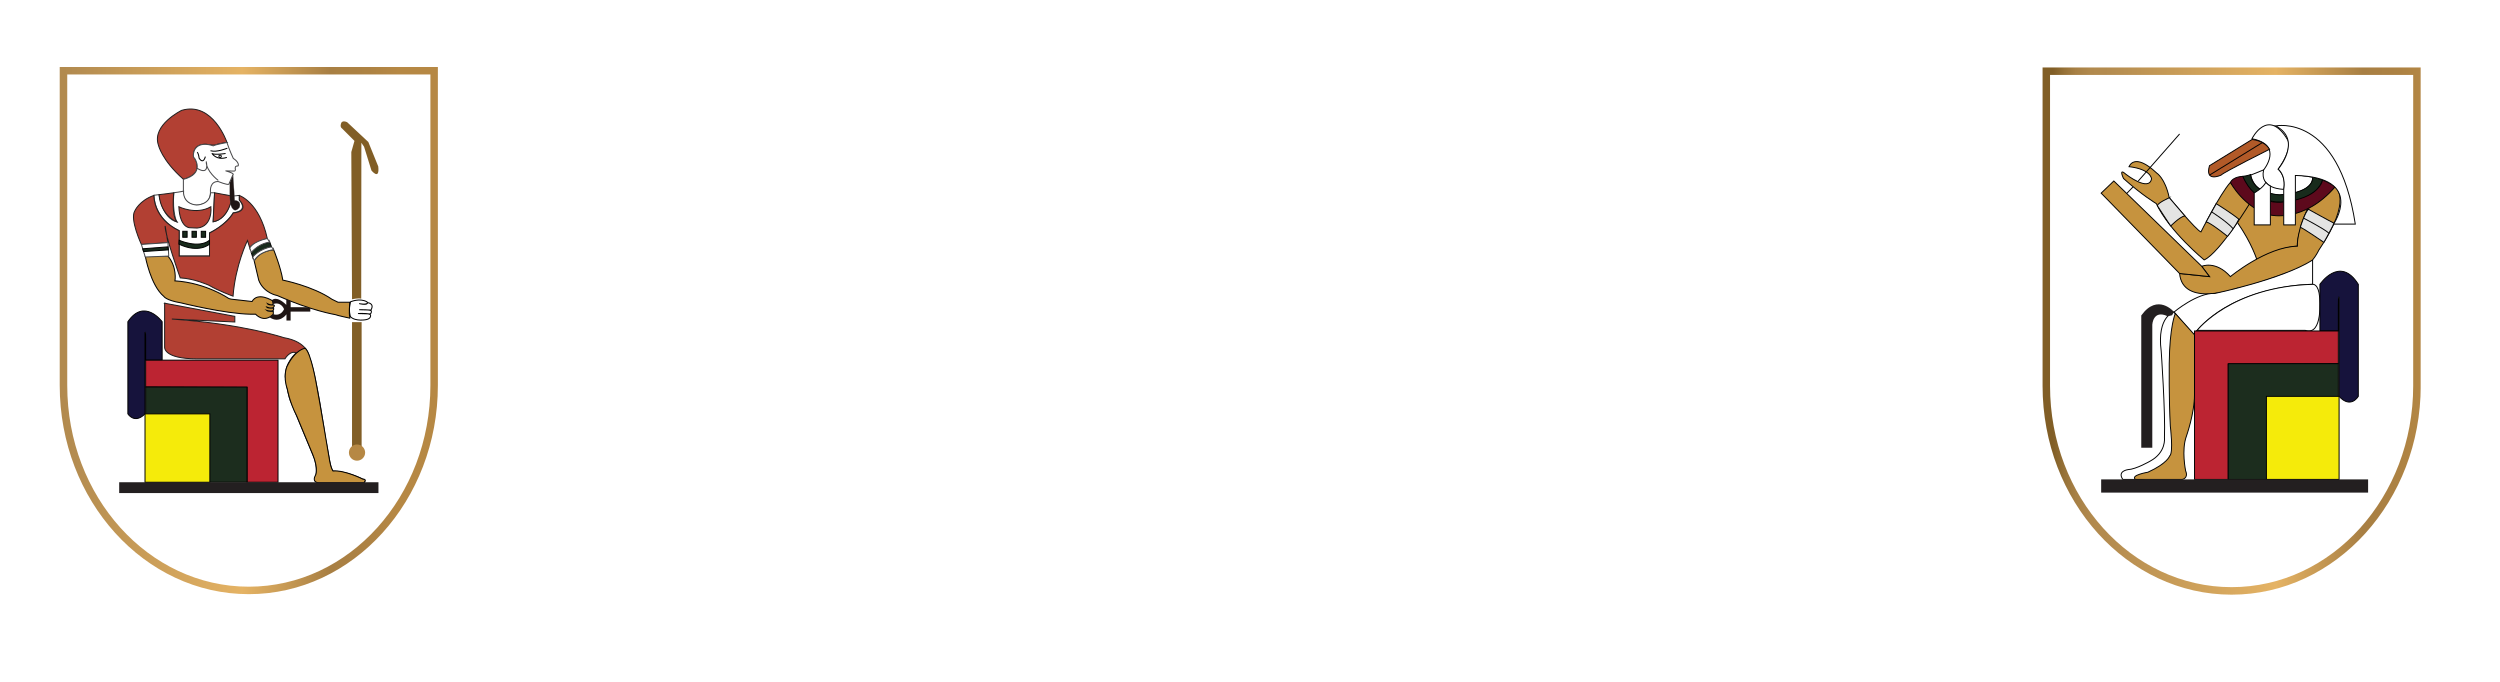 <svg xmlns="http://www.w3.org/2000/svg" xmlns:xlink="http://www.w3.org/1999/xlink" id="Layer_1" data-name="Layer 1" viewBox="0 0 491.87 134.17"><defs><style>      .cls-1 {        fill: #c6933e;      }      .cls-1, .cls-2, .cls-3, .cls-4, .cls-5, .cls-6, .cls-7, .cls-8, .cls-9, .cls-10, .cls-11, .cls-12, .cls-13, .cls-14, .cls-15, .cls-16, .cls-17, .cls-18, .cls-19, .cls-20 {        stroke-width: 0px;      }      .cls-21 {        clip-path: url(#clippath-11);      }      .cls-2 {        fill: #16133c;      }      .cls-3 {        fill: url(#linear-gradient);      }      .cls-4 {        fill: #1c2d1e;      }      .cls-5 {        fill: #b25a28;      }      .cls-22 {        clip-path: url(#clippath-2);      }      .cls-23 {        isolation: isolate;      }      .cls-24 {        clip-path: url(#clippath-6);      }      .cls-6 {        fill: url(#linear-gradient-5);      }      .cls-7, .cls-25, .cls-26, .cls-27, .cls-28, .cls-29, .cls-30, .cls-31, .cls-32 {        fill: none;      }      .cls-33 {        clip-path: url(#clippath-7);      }      .cls-34 {        clip-path: url(#clippath-1);      }      .cls-35 {        clip-path: url(#clippath-4);      }      .cls-8 {        fill: #182b1c;      }      .cls-25 {        stroke: #211e1e;      }      .cls-25, .cls-26, .cls-27, .cls-28, .cls-30 {        stroke-miterlimit: 10;      }      .cls-25, .cls-26, .cls-28, .cls-29, .cls-31, .cls-32 {        stroke-width: .2px;      }      .cls-26, .cls-30, .cls-31, .cls-32 {        stroke: #48484a;      }      .cls-9 {        fill: #fff;      }      .cls-36 {        opacity: .75;      }      .cls-10 {        fill: url(#linear-gradient-2);      }      .cls-11 {        fill: #e4e4e3;      }      .cls-27 {        stroke-width: .19px;      }      .cls-27, .cls-28, .cls-29 {        stroke: #000;      }      .cls-12 {        fill: #b24033;      }      .cls-13 {        fill: url(#radial-gradient-2);      }      .cls-29, .cls-31 {        stroke-linecap: round;      }      .cls-29, .cls-31, .cls-32 {        stroke-linejoin: round;      }      .cls-14 {        fill: #5d091c;      }      .cls-15 {        fill: url(#linear-gradient-3);      }      .cls-16 {        fill: #231f20;      }      .cls-37 {        clip-path: url(#clippath-9);      }      .cls-38 {        clip-path: url(#clippath);      }      .cls-17 {        fill: url(#radial-gradient);      }      .cls-30 {        stroke-width: .05px;      }      .cls-39 {        clip-path: url(#clippath-3);      }      .cls-40 {        clip-path: url(#clippath-8);      }      .cls-18 {        fill: #bc2432;      }      .cls-41 {        clip-path: url(#clippath-5);      }      .cls-19 {        fill: #f5eb0a;      }      .cls-42 {        clip-path: url(#clippath-10);      }      .cls-20 {        fill: url(#linear-gradient-4);      }    </style><clipPath id="clippath"><rect class="cls-7" x="9.78" y="11.15" width="82.4" height="111.86"></rect></clipPath><clipPath id="clippath-1"><rect class="cls-7" x="9.78" y="11.15" width="82.4" height="111.86"></rect></clipPath><clipPath id="clippath-2"><path class="cls-7" d="m13.23,75.83V14.65h71.45v61.18c0,21.87-16,39.6-35.73,39.6S13.23,97.7,13.23,75.83M84.68,13.18H11.75v62.65c0,22.65,16.69,41.07,37.2,41.07s37.2-18.43,37.2-41.07V13.18s-1.47,0-1.47,0Z"></path></clipPath><linearGradient id="linear-gradient" x1="-4780.36" y1="-474.02" x2="-4778.8" y2="-474.02" gradientTransform="translate(228935.94 22766.03) scale(47.89)" gradientUnits="userSpaceOnUse"><stop offset="0" stop-color="#815e26"></stop><stop offset=".03" stop-color="#977238"></stop><stop offset=".06" stop-color="#a78045"></stop><stop offset=".1" stop-color="#b1894d"></stop><stop offset=".15" stop-color="#b48c50"></stop><stop offset=".27" stop-color="#c29755"></stop><stop offset=".59" stop-color="#e5b364"></stop><stop offset=".82" stop-color="#a87f43"></stop><stop offset=".92" stop-color="#ad8243"></stop><stop offset="1" stop-color="#b68844"></stop></linearGradient><clipPath id="clippath-3"><path class="cls-7" d="m53.64,58.97l.1.85c1.6-.53,2.15,1.01,2.15,1.01-.77,1.57-2.13.98-2.13.98l-.76.58c1.95,1.43,3.36-.55,3.36-.55v1.22h.82v-1.75h3.87v-.69l-.62-.18h-3.24v-1.19l-.86-.46v1.19c-1-.97-1.69-1.19-2.13-1.19-.39,0-.57.18-.57.18"></path></clipPath><radialGradient id="radial-gradient" cx="2334.77" cy="1470.63" fx="2334.77" fy="1470.63" r="1.55" gradientTransform="translate(-4787.76 -2994.87) scale(2.08)" gradientUnits="userSpaceOnUse"><stop offset="0" stop-color="#d5d4d2"></stop><stop offset=".51" stop-color="#555556"></stop><stop offset="1" stop-color="#1f1615"></stop></radialGradient><clipPath id="clippath-4"><rect class="cls-7" x="69.26" y="63.38" width="1.89" height="24.66"></rect></clipPath><linearGradient id="linear-gradient-2" x1="7569.55" y1="2903.05" x2="7571.1" y2="2903.05" gradientTransform="translate(-9155.21 -3466.01) scale(1.22)" gradientUnits="userSpaceOnUse"><stop offset="0" stop-color="#815e26"></stop><stop offset=".03" stop-color="#977238"></stop><stop offset=".06" stop-color="#a78045"></stop><stop offset=".1" stop-color="#b1894d"></stop><stop offset=".15" stop-color="#b48c50"></stop><stop offset=".27" stop-color="#c29755"></stop><stop offset=".59" stop-color="#e5b364"></stop><stop offset=".82" stop-color="#a87f43"></stop><stop offset=".92" stop-color="#ad8243"></stop><stop offset="1" stop-color="#b68844"></stop></linearGradient><clipPath id="clippath-5"><path class="cls-7" d="m68.65,89.05c0,.88.71,1.59,1.59,1.59s1.6-.71,1.6-1.59-.72-1.6-1.6-1.6-1.59.71-1.59,1.6"></path></clipPath><linearGradient id="linear-gradient-3" x1="2414.57" y1="1499.48" x2="2416.12" y2="1499.48" gradientTransform="translate(-4894.19 -2984.88) scale(2.05)" gradientUnits="userSpaceOnUse"><stop offset="0" stop-color="#815e26"></stop><stop offset=".03" stop-color="#977238"></stop><stop offset=".06" stop-color="#a78045"></stop><stop offset=".1" stop-color="#b1894d"></stop><stop offset=".15" stop-color="#b48c50"></stop><stop offset=".27" stop-color="#c29755"></stop><stop offset=".59" stop-color="#e5b364"></stop><stop offset=".82" stop-color="#a87f43"></stop><stop offset=".92" stop-color="#ad8243"></stop><stop offset="1" stop-color="#b68844"></stop></linearGradient><clipPath id="clippath-6"><path class="cls-7" d="m67.17,24.12s-.41.83.14,1.17l2.43,2.43-.62,2.19.14,28.97s1.31-.3,1.81-.11l.03-30.68.53.78,1.45,4.67s1.65,2.05,1.34-.79l-1.95-4.81-4.16-3.89s-.32-.17-.64-.17c-.19,0-.38.06-.51.26"></path></clipPath><linearGradient id="linear-gradient-4" x1="7780.14" y1="2950.54" x2="7781.69" y2="2950.54" gradientTransform="translate(-9256.86 -3499.28) scale(1.2)" gradientUnits="userSpaceOnUse"><stop offset="0" stop-color="#815e26"></stop><stop offset=".03" stop-color="#977238"></stop><stop offset=".06" stop-color="#a78045"></stop><stop offset=".1" stop-color="#b1894d"></stop><stop offset=".15" stop-color="#b48c50"></stop><stop offset=".27" stop-color="#c29755"></stop><stop offset=".59" stop-color="#e5b364"></stop><stop offset=".82" stop-color="#a87f43"></stop><stop offset=".92" stop-color="#ad8243"></stop><stop offset="1" stop-color="#b68844"></stop></linearGradient><clipPath id="clippath-7"><path class="cls-7" d="m45.22,35.94v2.66c0,2.15.63,2.51.63,2.51.56.72,1.28-.34,1.28-.34.42-1.35-.96-1.35-.96-1.35l-.32-4.91-.63,1.43Z"></path></clipPath><radialGradient id="radial-gradient-2" cx="4399.99" cy="2032.14" fx="4399.99" fy="2032.14" r="1.55" gradientTransform="translate(-7103.11 -3259.63) scale(1.62)" gradientUnits="userSpaceOnUse"><stop offset="0" stop-color="#d5d4d2"></stop><stop offset=".51" stop-color="#555556"></stop><stop offset="1" stop-color="#1f1615"></stop></radialGradient><clipPath id="clippath-8"><rect class="cls-7" x="399.7" y="11.15" width="82.4" height="111.86"></rect></clipPath><clipPath id="clippath-9"><rect class="cls-7" x="399.7" y="11.15" width="82.4" height="111.86"></rect></clipPath><clipPath id="clippath-10"><rect class="cls-7" x="399.7" y="11.15" width="82.4" height="111.86"></rect></clipPath><clipPath id="clippath-11"><path class="cls-7" d="m403.34,75.92V14.74h71.45v61.18c0,21.87-16,39.6-35.73,39.6s-35.72-17.73-35.72-39.6m71.45-62.65h-72.92v62.65c0,22.65,16.68,41.08,37.19,41.08s37.21-18.43,37.21-41.08V13.27h-1.48Z"></path></clipPath><linearGradient id="linear-gradient-5" x1="-4777.14" y1="-474.07" x2="-4775.59" y2="-474.07" gradientTransform="translate(229182.07 22768.41) scale(47.89)" gradientUnits="userSpaceOnUse"><stop offset="0" stop-color="#815e26"></stop><stop offset=".03" stop-color="#977238"></stop><stop offset=".06" stop-color="#a78045"></stop><stop offset=".1" stop-color="#b1894d"></stop><stop offset=".15" stop-color="#b48c50"></stop><stop offset=".27" stop-color="#c29755"></stop><stop offset=".59" stop-color="#e5b364"></stop><stop offset=".82" stop-color="#a87f43"></stop><stop offset=".92" stop-color="#ad8243"></stop><stop offset="1" stop-color="#b68844"></stop></linearGradient></defs><g id="Layer_1-2" data-name="Layer 1"><g><g class="cls-23"><g class="cls-23"><path class="cls-9" d="m143.4,43.88c-.19,2.6-1.15,4.65-2.88,6.14-1.73,1.49-4.02,2.24-6.85,2.24-3.1,0-5.54-1.04-7.31-3.13-1.78-2.09-2.66-4.95-2.66-8.59v-1.48c0-2.32.41-4.37,1.23-6.14.82-1.77,1.99-3.13,3.51-4.08,1.52-.95,3.29-1.42,5.3-1.42,2.79,0,5.04.75,6.74,2.24,1.7,1.49,2.69,3.59,2.96,6.29h-4.98c-.12-1.56-.56-2.69-1.3-3.39-.75-.7-1.88-1.05-3.41-1.05-1.66,0-2.9.59-3.73,1.79-.82,1.19-1.25,3.04-1.27,5.54v1.83c0,2.61.4,4.52,1.19,5.73.79,1.21,2.04,1.81,3.74,1.81,1.54,0,2.69-.35,3.44-1.05.76-.7,1.19-1.79,1.3-3.26h4.98Z"></path><path class="cls-9" d="m156.76,51.93c-.22-.43-.38-.97-.48-1.61-1.16,1.29-2.67,1.94-4.53,1.94-1.76,0-3.22-.51-4.37-1.53-1.16-1.02-1.73-2.3-1.73-3.85,0-1.9.71-3.36,2.12-4.38s3.45-1.53,6.12-1.54h2.21v-1.03c0-.83-.21-1.49-.64-1.99-.43-.5-1.1-.75-2.02-.75-.81,0-1.44.19-1.9.58-.46.39-.69.92-.69,1.59h-4.8c0-1.04.32-2,.96-2.89.64-.89,1.55-1.58,2.72-2.08,1.17-.5,2.49-.76,3.95-.76,2.21,0,3.97.56,5.27,1.67,1.3,1.11,1.95,2.68,1.95,4.69v7.79c.01,1.7.25,2.99.71,3.87v.28h-4.85Zm-3.97-3.34c.71,0,1.36-.16,1.96-.47.6-.31,1.04-.74,1.33-1.27v-3.09h-1.79c-2.4,0-3.68.83-3.83,2.49l-.02.28c0,.6.21,1.09.63,1.48.42.39,1,.58,1.73.58Z"></path><path class="cls-9" d="m164.55,29.32c0-.72.24-1.31.72-1.78s1.14-.7,1.97-.7,1.47.23,1.96.7c.49.46.73,1.06.73,1.78s-.25,1.33-.74,1.79c-.49.46-1.14.7-1.95.7s-1.46-.23-1.95-.7c-.49-.46-.74-1.06-.74-1.79Zm5.1,22.61h-4.81v-17.96h4.81v17.96Z"></path><path class="cls-9" d="m183.69,38.47c-.65-.09-1.23-.13-1.73-.13-1.82,0-3,.61-3.57,1.84v11.75h-4.8v-17.96h4.53l.13,2.14c.96-1.65,2.3-2.47,4-2.47.53,0,1.03.07,1.49.22l-.07,4.62Z"></path><path class="cls-9" d="m184.65,42.78c0-1.78.34-3.37,1.03-4.76.69-1.39,1.67-2.47,2.96-3.24,1.29-.76,2.79-1.15,4.49-1.15,2.42,0,4.4.74,5.94,2.22,1.53,1.48,2.39,3.5,2.56,6.04l.03,1.23c0,2.76-.77,4.97-2.31,6.63-1.54,1.67-3.6,2.5-6.19,2.5s-4.66-.83-6.2-2.49-2.32-3.92-2.32-6.77v-.22Zm4.8.34c0,1.71.32,3.01.96,3.92.64.9,1.56,1.36,2.76,1.36s2.07-.45,2.72-1.34c.65-.89.98-2.32.98-4.28,0-1.67-.33-2.97-.98-3.89-.65-.92-1.57-1.38-2.76-1.38s-2.08.46-2.72,1.37c-.64.91-.96,2.33-.96,4.25Z"></path><path class="cls-9" d="m231.7,27.76v15.92c0,2.65-.83,4.74-2.48,6.28-1.65,1.54-3.92,2.31-6.78,2.31s-5.06-.75-6.72-2.24-2.51-3.55-2.54-6.16v-16.1h4.98v15.95c0,1.58.38,2.74,1.14,3.46.76.72,1.81,1.09,3.15,1.09,2.8,0,4.22-1.47,4.27-4.42v-16.09h5Z"></path><path class="cls-9" d="m239.89,33.97l.15,2.08c1.28-1.6,3-2.41,5.16-2.41,1.9,0,3.32.56,4.25,1.68s1.41,2.79,1.43,5.01v11.6h-4.8v-11.49c0-1.02-.22-1.76-.66-2.22-.44-.46-1.18-.69-2.21-.69-1.35,0-2.36.58-3.04,1.73v12.67h-4.8v-17.96h4.52Z"></path><path class="cls-9" d="m254.48,29.32c0-.72.24-1.31.72-1.78.48-.46,1.14-.7,1.97-.7s1.47.23,1.96.7c.49.46.73,1.06.73,1.78s-.25,1.33-.74,1.79c-.49.46-1.14.7-1.95.7s-1.46-.23-1.95-.7-.74-1.06-.74-1.79Zm5.1,22.61h-4.81v-17.96h4.81v17.96Z"></path><path class="cls-9" d="m270.25,46.07l3.34-12.1h5.01l-6.06,17.96h-4.58l-6.06-17.96h5.01l3.34,12.1Z"></path><path class="cls-9" d="m288.98,52.26c-2.63,0-4.78-.81-6.43-2.42s-2.48-3.77-2.48-6.46v-.46c0-1.8.35-3.42,1.05-4.84.7-1.42,1.69-2.52,2.96-3.29,1.28-.77,2.74-1.15,4.38-1.15,2.46,0,4.39.77,5.8,2.32,1.41,1.55,2.12,3.75,2.12,6.59v1.96h-11.44c.15,1.17.62,2.11,1.4,2.82.78.71,1.77,1.06,2.96,1.06,1.85,0,3.29-.67,4.33-2.01l2.36,2.64c-.72,1.02-1.69,1.81-2.92,2.38-1.23.57-2.59.86-4.08.86Zm-.55-14.76c-.95,0-1.72.32-2.32.97-.59.64-.97,1.57-1.14,2.77h6.67v-.38c-.02-1.07-.31-1.89-.86-2.48-.55-.58-1.34-.88-2.36-.88Z"></path><path class="cls-9" d="m309.18,38.47c-.65-.09-1.23-.13-1.73-.13-1.82,0-3,.61-3.57,1.84v11.75h-4.8v-17.96h4.53l.13,2.14c.96-1.65,2.3-2.47,4-2.47.53,0,1.03.07,1.49.22l-.07,4.62Z"></path><path class="cls-9" d="m321.22,46.97c0-.59-.29-1.05-.87-1.39-.58-.34-1.51-.64-2.8-.91-4.27-.9-6.41-2.71-6.41-5.45,0-1.59.66-2.92,1.98-3.99,1.32-1.07,3.05-1.6,5.19-1.6,2.28,0,4.1.54,5.47,1.61s2.05,2.47,2.05,4.18h-4.8c0-.69-.22-1.25-.66-1.7-.44-.45-1.13-.67-2.08-.67-.81,0-1.43.18-1.88.55s-.66.83-.66,1.39c0,.53.25.96.75,1.29.5.33,1.35.61,2.55.85,1.2.24,2.2.51,3.02.8,2.53.93,3.8,2.54,3.8,4.83,0,1.64-.7,2.96-2.11,3.98-1.41,1.01-3.22,1.52-5.45,1.52-1.51,0-2.84-.27-4.01-.8-1.17-.54-2.08-1.27-2.75-2.21-.66-.93-1-1.94-1-3.03h4.55c.04.85.36,1.5.95,1.96.59.45,1.37.68,2.36.68.92,0,1.61-.17,2.08-.52.47-.35.71-.81.71-1.37Z"></path><path class="cls-9" d="m328.94,29.32c0-.72.24-1.31.72-1.78.48-.46,1.14-.7,1.97-.7s1.47.23,1.96.7.73,1.06.73,1.78-.25,1.33-.74,1.79-1.14.7-1.95.7-1.46-.23-1.95-.7c-.49-.46-.74-1.06-.74-1.79Zm5.1,22.61h-4.81v-17.96h4.81v17.96Z"></path><path class="cls-9" d="m343.73,29.55v4.42h3.07v3.52h-3.07v8.96c0,.66.13,1.14.38,1.43s.74.43,1.46.43c.53,0,1-.04,1.41-.12v3.64c-.94.29-1.91.43-2.91.43-3.36,0-5.08-1.7-5.15-5.1v-9.68h-2.62v-3.52h2.62v-4.42h4.8Z"></path><path class="cls-9" d="m356.18,45.14l3.32-11.17h5.15l-7.22,20.75-.4.95c-1.07,2.35-2.84,3.52-5.31,3.52-.7,0-1.41-.11-2.12-.32v-3.64l.73.02c.91,0,1.58-.14,2.03-.42.45-.28.8-.74,1.05-1.38l.56-1.48-6.29-18.01h5.16l3.34,11.17Z"></path></g><g class="cls-23"><path class="cls-9" d="m112.91,82.85h-9.56v9.88h-4.98v-24.17h15.74v4.03h-10.76v6.24h9.56v4.02Z"></path><path class="cls-9" d="m126.52,92.73c-.22-.43-.38-.97-.48-1.61-1.16,1.29-2.67,1.94-4.53,1.94-1.76,0-3.22-.51-4.37-1.53-1.16-1.02-1.73-2.3-1.73-3.85,0-1.9.71-3.36,2.12-4.38s3.45-1.53,6.12-1.54h2.21v-1.03c0-.83-.21-1.49-.64-1.99-.43-.5-1.1-.75-2.02-.75-.81,0-1.44.19-1.9.58-.46.39-.69.92-.69,1.59h-4.8c0-1.04.32-2,.96-2.89.64-.89,1.55-1.58,2.72-2.08,1.17-.5,2.49-.76,3.95-.76,2.21,0,3.97.56,5.27,1.67,1.3,1.11,1.95,2.68,1.95,4.69v7.79c.01,1.7.25,2.99.71,3.87v.28h-4.85Zm-3.97-3.34c.71,0,1.36-.16,1.96-.47.6-.31,1.04-.74,1.33-1.27v-3.09h-1.79c-2.4,0-3.68.83-3.83,2.49l-.02.28c0,.6.21,1.09.63,1.48.42.39,1,.58,1.73.58Z"></path><path class="cls-9" d="m141.81,89.19c.89,0,1.6-.24,2.16-.73.55-.49.84-1.13.86-1.94h4.5c-.01,1.22-.34,2.33-1,3.35-.65,1.01-1.55,1.8-2.68,2.36-1.13.56-2.39.84-3.76.84-2.57,0-4.59-.82-6.08-2.45-1.48-1.63-2.22-3.89-2.22-6.76v-.32c0-2.77.74-4.97,2.21-6.62,1.47-1.65,3.49-2.47,6.06-2.47,2.25,0,4.05.64,5.4,1.92,1.36,1.28,2.04,2.98,2.07,5.1h-4.5c-.02-.93-.31-1.69-.86-2.28-.55-.58-1.28-.88-2.19-.88-1.12,0-1.96.41-2.53,1.22-.57.82-.85,2.14-.85,3.97v.5c0,1.85.28,3.18.85,3.99.56.81,1.42,1.21,2.57,1.21Z"></path><path class="cls-9" d="m162.83,90.9c-1.18,1.44-2.82,2.16-4.91,2.16-1.93,0-3.4-.55-4.41-1.66s-1.53-2.73-1.55-4.86v-11.77h4.8v11.62c0,1.87.85,2.81,2.56,2.81s2.74-.57,3.35-1.7v-12.73h4.81v17.96h-4.52l-.13-1.83Z"></path><path class="cls-9" d="m176.16,92.73h-4.81v-25.5h4.81v25.5Z"></path><path class="cls-9" d="m185.85,70.35v4.42h3.07v3.52h-3.07v8.96c0,.66.13,1.14.38,1.43.25.29.74.43,1.46.43.53,0,1-.04,1.41-.12v3.64c-.94.29-1.91.43-2.91.43-3.36,0-5.08-1.7-5.15-5.1v-9.68h-2.62v-3.52h2.62v-4.42h4.8Z"></path><path class="cls-9" d="m198.31,85.94l3.32-11.17h5.15l-7.22,20.75-.4.95c-1.07,2.35-2.84,3.52-5.31,3.52-.7,0-1.41-.11-2.12-.32v-3.64l.73.02c.91,0,1.59-.14,2.03-.42s.8-.74,1.05-1.38l.56-1.48-6.29-18.01h5.16l3.34,11.17Z"></path><path class="cls-9" d="m216.38,83.58c0-1.78.34-3.37,1.03-4.76.69-1.39,1.67-2.47,2.96-3.24,1.29-.76,2.79-1.15,4.49-1.15,2.42,0,4.4.74,5.94,2.22,1.53,1.48,2.39,3.5,2.56,6.04l.03,1.23c0,2.76-.77,4.97-2.31,6.63-1.54,1.67-3.6,2.5-6.19,2.5s-4.66-.83-6.2-2.49-2.32-3.92-2.32-6.77v-.22Zm4.8.34c0,1.71.32,3.01.96,3.92.64.9,1.56,1.36,2.76,1.36s2.07-.45,2.72-1.34c.65-.89.98-2.32.98-4.28,0-1.67-.33-2.97-.98-3.89-.65-.92-1.57-1.38-2.76-1.38s-2.08.46-2.72,1.37c-.64.91-.96,2.33-.96,4.25Z"></path><path class="cls-9" d="m237.67,92.73v-14.44h-2.67v-3.52h2.67v-1.53c0-2.01.58-3.58,1.73-4.69,1.16-1.11,2.77-1.67,4.86-1.67.66,0,1.48.11,2.44.33l-.05,3.72c-.4-.1-.89-.15-1.46-.15-1.8,0-2.71.85-2.71,2.54v1.44h3.57v3.52h-3.57v14.44h-4.81Z"></path><path class="cls-9" d="m263.83,68.56l6.21,17.53,6.18-17.53h6.54v24.17h-5v-6.61l.5-11.41-6.52,18.01h-3.42l-6.51-18,.5,11.39v6.61h-4.98v-24.17h6.51Z"></path><path class="cls-9" d="m295.06,93.06c-2.63,0-4.78-.81-6.43-2.42s-2.48-3.77-2.48-6.46v-.46c0-1.8.35-3.42,1.05-4.84.7-1.42,1.68-2.52,2.96-3.29,1.28-.77,2.74-1.15,4.38-1.15,2.46,0,4.39.77,5.8,2.32s2.12,3.75,2.12,6.59v1.96h-11.44c.15,1.17.62,2.11,1.4,2.82s1.77,1.06,2.96,1.06c1.85,0,3.29-.67,4.33-2.01l2.36,2.64c-.72,1.02-1.69,1.81-2.92,2.38-1.23.57-2.59.86-4.08.86Zm-.55-14.76c-.95,0-1.72.32-2.32.97-.59.64-.97,1.57-1.14,2.77h6.67v-.38c-.02-1.07-.31-1.89-.86-2.48-.55-.58-1.34-.88-2.36-.88Z"></path><path class="cls-9" d="m304.42,83.62c0-2.8.63-5.03,1.88-6.69s2.97-2.49,5.16-2.49c1.75,0,3.19.65,4.33,1.96v-9.16h4.81v25.5h-4.33l-.23-1.91c-1.2,1.49-2.73,2.24-4.62,2.24-2.11,0-3.81-.83-5.09-2.5-1.28-1.67-1.92-3.98-1.92-6.95Zm4.8.36c0,1.68.29,2.98.88,3.87.59.9,1.44,1.35,2.56,1.35,1.48,0,2.53-.63,3.14-1.88v-7.1c-.6-1.25-1.63-1.88-3.1-1.88-2.31,0-3.47,1.88-3.47,5.64Z"></path><path class="cls-9" d="m324.29,70.12c0-.72.24-1.31.72-1.78s1.14-.7,1.97-.7,1.47.23,1.96.7c.49.46.73,1.06.73,1.78s-.25,1.33-.74,1.79-1.14.7-1.95.7-1.46-.23-1.95-.7-.74-1.06-.74-1.79Zm5.1,22.61h-4.81v-17.96h4.81v17.96Z"></path><path class="cls-9" d="m340.81,89.19c.88,0,1.6-.24,2.16-.73.55-.49.84-1.13.86-1.94h4.5c-.01,1.22-.34,2.33-1,3.35-.65,1.01-1.55,1.8-2.68,2.36-1.13.56-2.39.84-3.76.84-2.57,0-4.59-.82-6.08-2.45-1.48-1.63-2.22-3.89-2.22-6.76v-.32c0-2.77.74-4.97,2.21-6.62,1.47-1.65,3.49-2.47,6.06-2.47,2.25,0,4.05.64,5.4,1.92,1.36,1.28,2.04,2.98,2.07,5.1h-4.5c-.02-.93-.31-1.69-.86-2.28-.55-.58-1.28-.88-2.19-.88-1.12,0-1.96.41-2.53,1.22-.57.82-.85,2.14-.85,3.97v.5c0,1.85.28,3.18.85,3.99.56.81,1.42,1.21,2.57,1.21Z"></path><path class="cls-9" d="m351.04,70.12c0-.72.24-1.31.72-1.78s1.14-.7,1.97-.7,1.47.23,1.96.7c.49.46.73,1.06.73,1.78s-.25,1.33-.74,1.79-1.14.7-1.95.7-1.46-.23-1.95-.7-.74-1.06-.74-1.79Zm5.1,22.61h-4.81v-17.96h4.81v17.96Z"></path><path class="cls-9" d="m364.5,74.77l.15,2.08c1.28-1.6,3-2.41,5.16-2.41,1.9,0,3.32.56,4.25,1.68s1.41,2.79,1.43,5.01v11.6h-4.8v-11.49c0-1.02-.22-1.76-.66-2.22-.44-.46-1.18-.69-2.21-.69-1.35,0-2.36.58-3.04,1.73v12.67h-4.8v-17.96h4.52Z"></path><path class="cls-9" d="m387.4,93.06c-2.63,0-4.78-.81-6.43-2.42s-2.48-3.77-2.48-6.46v-.46c0-1.8.35-3.42,1.05-4.84.7-1.42,1.68-2.52,2.96-3.29,1.28-.77,2.74-1.15,4.38-1.15,2.46,0,4.39.77,5.8,2.32s2.12,3.75,2.12,6.59v1.96h-11.44c.15,1.17.62,2.11,1.4,2.82s1.77,1.06,2.96,1.06c1.85,0,3.29-.67,4.33-2.01l2.36,2.64c-.72,1.02-1.69,1.81-2.92,2.38-1.23.57-2.59.86-4.08.86Zm-.55-14.76c-.95,0-1.72.32-2.32.97-.59.64-.97,1.57-1.14,2.77h6.67v-.38c-.02-1.07-.31-1.89-.86-2.48-.55-.58-1.34-.88-2.36-.88Z"></path></g></g><g><g><g class="cls-36"><g class="cls-38"><g class="cls-34"><image class="cls-23" width="222" height="300" transform="translate(9.78 11.4) scale(.37)"></image></g></g></g><path class="cls-9" d="m84.68,75.83c0,21.87-16,39.6-35.73,39.6S13.23,97.7,13.23,75.83V14.65h71.45s0,61.18,0,61.18Z"></path><g class="cls-22"><rect class="cls-3" x="11.75" y="13.18" width="74.4" height="103.73"></rect></g><g><path class="cls-12" d="m44.66,28.03s-2.76-8.12-8.91-6.32c0,0-5.87,2.85-4.6,6.78,0,0,.64,3.01,4.95,6.79,0,0,2.72-.67,2.69-2.37,0,0,.1-1.24-.71-2.05,0,0-.4-2.54,2.47-2.49,0,0,1.81.41,2.23,0,0,0,1.52-.34,1.87-.34"></path><path class="cls-25" d="m44.66,28.03s-2.76-8.12-8.91-6.32c0,0-5.87,2.85-4.6,6.78,0,0,.64,3.01,4.95,6.79,0,0,2.72-.67,2.69-2.37,0,0,.1-1.24-.71-2.05,0,0-.4-2.54,2.47-2.49,0,0,1.81.41,2.23,0,0,0,1.52-.34,1.87-.34h.01Z"></path><path class="cls-9" d="m46.52,32.68c.34-.08.23.07.34-.08.12-.15.02-.82-.96-1.43,0,0-.76-1.62-1.25-3.13,0,0-2.31.41-2.69.66,0,0-2.7-1.07-3.69.81,0,0-.52,1.29,0,1.61,0,0,2.16,3.02-2.19,4.17v3.3s1.01,2.6,3.85,1.52c0,0,1.62-.32,1.47-2.6,0,0-.09-1.86,1.54-1.79,0,0,1.76.71,2.08.53l.81-1.87s.52-.21-1.4-.76l1.66.04s.21,0,.23-.28c0,0-.17-.6.17-.68"></path><path class="cls-31" d="m46.52,32.68c.34-.08.23.07.34-.08.12-.15.02-.82-.96-1.43,0,0-.76-1.62-1.25-3.13,0,0-2.31.41-2.69.66,0,0-2.7-1.07-3.69.81,0,0-.52,1.29,0,1.61,0,0,2.16,3.02-2.19,4.17v3.3s1.01,2.6,3.85,1.52c0,0,1.62-.32,1.47-2.6,0,0-.09-1.86,1.54-1.79,0,0,1.76.71,2.08.53l.81-1.87s.52-.21-1.4-.76l1.66.04s.21,0,.23-.28c0,0-.17-.6.17-.68l.03-.02Z"></path><path class="cls-31" d="m42.88,35.45s-2.32-1.75-2.3-3.63c0,0,.74,2.83-1.78,1.3"></path><path class="cls-28" d="m40.4,30.81s-.36,1.63-1.22.32c0,0-.1-.94-.39-1.19"></path><path class="cls-29" d="m44.66,29.18s-2.03.83-3.17.49"></path><path class="cls-29" d="m44.31,30.21s-2.01.32-2.58,0c0,0,.85,1.4,2.83.78"></path><path class="cls-29" d="m43.54,30.76c0,.13-.1.24-.23.24-.14,0-.24-.11-.24-.24s.1-.24.24-.24c.13,0,.23.1.23.24Z"></path><path class="cls-9" d="m41.42,37.93h.8l-.28,5.7s2.99-.29,3.66-5.04l1.49-.14v.87s1.99,2.15-1.2,2.55c0,0-1.33,2.37-4.67,3.95v4.54h-5.97v-4.99s-4.7-1.86-4.97-6.95l1.01-.13s.64,4.7,3.51,5.36c0,0-.91-1.52-.61-5.73,0,0,1.51-.19,1.92-.3,0,0-.27,2.47,2.59,2.72,0,0,2.66-.03,2.73-2.43"></path><path class="cls-26" d="m41.42,37.93h.8l-.28,5.7s2.99-.29,3.66-5.04l1.49-.14v.87s1.99,2.15-1.2,2.55c0,0-1.33,2.37-4.67,3.95v4.54h-5.97v-4.99s-4.7-1.86-4.97-6.95l1.01-.13s.64,4.7,3.51,5.36c0,0-.91-1.52-.61-5.73,0,0,1.51-.19,1.92-.3,0,0-.27,2.47,2.59,2.72,0,0,2.66-.03,2.73-2.43v.02Z"></path><path class="cls-12" d="m41.49,40.68s.45,3.88-2.7,4.19l-1.49-.07s-1.91.02-2.11-4.12c0,0,3.37,1.68,6.3,0"></path><path class="cls-25" d="m41.49,40.68s.45,3.88-2.7,4.19l-1.49-.07s-1.91.02-2.11-4.12c0,0,3.37,1.68,6.3,0Z"></path><path class="cls-12" d="m42.22,37.93l3.48.65s-.54,4.5-3.77,5.06l.28-5.7h.01Z"></path><path class="cls-25" d="m42.22,37.93l3.48.65s-.54,4.5-3.77,5.06l.28-5.7h.01Z"></path><path class="cls-12" d="m31.29,38.3s1.41-.16,2.9-.37c0,0-.5,4.43.61,5.73,0,0-3.11-1.09-3.51-5.36"></path><path class="cls-25" d="m31.29,38.3s1.41-.16,2.9-.37c0,0-.5,4.43.61,5.73,0,0-3.11-1.09-3.51-5.36Z"></path><path class="cls-12" d="m47.08,38.46s3.92,1.25,5.51,8.47c0,0-3.44,1.1-3.44,1.88l-.46-1.49s-2.38,4.86-2.84,10.95c0,0-2.96-1.08-4.74-2.15,0,0-2.89-1.31-5.65-1.45,0,0-3.01-8.4-2.97-10.21l.55,3.29-5.22.35s-2.3-4.95-1.31-6.57c0,0,.85-2.05,3.77-3.08,0,0-.21,4.49,4.97,6.95v4.99h5.97v-4.54s3.32-1.6,4.67-3.95c0,0,3.33-.19,1.2-2.55v-.89Z"></path><path class="cls-25" d="m47.08,38.46s3.92,1.25,5.51,8.47c0,0-3.44,1.1-3.44,1.88l-.46-1.49s-2.38,4.86-2.84,10.95c0,0-2.96-1.08-4.74-2.15,0,0-2.89-1.31-5.65-1.45,0,0-3.01-8.4-2.97-10.21l.55,3.29-5.22.35s-2.3-4.95-1.31-6.57c0,0,.85-2.05,3.77-3.08,0,0-.21,4.49,4.97,6.95v4.99h5.97v-4.54s3.32-1.6,4.67-3.95c0,0,3.33-.19,1.2-2.55v-.89Z"></path><path class="cls-8" d="m53.07,47.64l.35.93s-3.06,1.01-3.61,2.31l-.37-1.2s.8-1.54,3.63-2.04"></path><path class="cls-28" d="m53.07,47.64l.35.93s-3.06,1.01-3.61,2.31l-.37-1.2s.8-1.54,3.63-2.04Z"></path><path class="cls-1" d="m53.84,49.13s1.41,3.46,1.8,5.98c0,0,5.89,1.16,9.67,3.77l1.19.58h2.33s-.23,2.26,0,2.95c.05.13,0,.19,0,.19,0,0-2.49-.53-2.83-.69,0,0-4.75-.77-11.47-3.77,0,0-2.65-.45-3.62-3l-.9-3.82s.8-1.88,3.82-2.18"></path><path class="cls-28" d="m53.84,49.13s1.41,3.46,1.8,5.98c0,0,5.89,1.16,9.67,3.77l1.19.58h2.33s-.23,2.26,0,2.95c.05.13,0,.19,0,.19,0,0-2.49-.53-2.83-.69,0,0-4.75-.77-11.47-3.77,0,0-2.65-.45-3.62-3l-.9-3.82s.8-1.88,3.82-2.18h.01Z"></path><path class="cls-1" d="m53.6,59.16s-2.89-1.83-4.01.16l-4.1-.46-.46-.12s-4.48-3.1-10.61-3.48c0,0,.48-2.65-1.38-4.88h-4.46s1.04,5.78,3.66,7.94c0,0,.41.77,3.37,1.27,0,0,8.66,2.15,13.64,2.23h1.04s1.62,1.88,3.48,0v-.56s-.98.08-1.3-.19c0,0,1.03.32,1.3-.03,0,0,.21-.37,0-.4,0,0-1.19.05-1.33-.24,0,0,.97.39,1.35.08.02-.02.05-.05.07-.08.31-.45-.07-.37-.2-.4,0,0-.87.06-1.06-.26,0,0,.98.5,1.14.08l-.13-.67h0Z"></path><path class="cls-28" d="m53.6,59.16s-2.89-1.83-4.01.16l-4.1-.46-.46-.12s-4.48-3.1-10.61-3.48c0,0,.48-2.65-1.38-4.88h-4.46s1.04,5.78,3.66,7.94c0,0,.41.77,3.37,1.27,0,0,8.66,2.15,13.64,2.23h1.04s1.62,1.88,3.48,0v-.56s-.98.08-1.3-.19c0,0,1.03.32,1.3-.03,0,0,.21-.37,0-.4,0,0-1.19.05-1.33-.24,0,0,.97.39,1.35.08.02-.02.05-.05.07-.08.31-.45-.07-.37-.2-.4,0,0-.87.06-1.06-.26,0,0,.98.5,1.14.08l-.13-.67h0Z"></path><path class="cls-12" d="m32.39,59.66v8.64s-.28,2.3,6.37,2.3h17.3s1.03-1.74,2.23-1.17c0,0-2.23,1.81-2.16,4.71,0,0,.53,4.03,1.24,5.27l4.49,10.79s.64,1.98.29,3.4c0,0-.61,1.52.78,1.38h8.74s.53-.71-.32-.71c0,0-2.66-1.45-5.7-1.59,0,0-.37.31-.81-2.16-.01-.07-.02-.14-.04-.21-.46-2.69-.74-3.96-.74-3.96,0,0-1.84-13.02-3.22-16.17,0,0-.21-2.93-5.02-3.75,0,0-7.75-2.66-22.01-3.66l12.39.58v-1.1l-13.8-2.59h-.01Z"></path><path class="cls-25" d="m32.39,59.66v8.64s-.28,2.3,6.37,2.3h17.3s1.03-1.74,2.23-1.17c0,0-2.23,1.81-2.16,4.71,0,0,.53,4.03,1.24,5.27l4.49,10.79s.64,1.98.29,3.4c0,0-.61,1.52.78,1.38h8.74s.53-.71-.32-.71c0,0-2.66-1.45-5.7-1.59,0,0-.37.31-.81-2.16-.01-.07-.02-.14-.04-.21-.46-2.69-.74-3.96-.74-3.96,0,0-1.84-13.02-3.22-16.17,0,0-.21-2.93-5.02-3.75,0,0-7.75-2.66-22.01-3.66l12.39.58v-1.1l-13.8-2.59h-.01Z"></path><polygon class="cls-9" points="27.82 48.09 28.58 50.57 33.2 50.38 33.04 47.74 27.82 48.09"></polygon><polygon class="cls-31" points="27.82 48.09 28.58 50.57 33.2 50.38 33.04 47.74 27.82 48.09"></polygon><path class="cls-9" d="m52.59,46.93l.48.71s-2.01.13-3.63,2.04l-.29-.88s.5-1.24,3.44-1.88"></path><path class="cls-32" d="m52.59,46.93l.48.71s-2.01.13-3.63,2.04l-.29-.88s.5-1.24,3.44-1.88h0Z"></path></g><g class="cls-39"><rect class="cls-17" x="53.01" y="58.79" width="8.06" height="5.04"></rect></g><g class="cls-35"><rect class="cls-10" x="69.26" y="63.38" width="1.89" height="24.66"></rect></g><g class="cls-41"><rect class="cls-15" x="68.65" y="87.46" width="3.19" height="3.18"></rect></g><g class="cls-24"><rect class="cls-20" x="66.76" y="23.86" width="7.96" height="35.01"></rect></g><path class="cls-29" d="m68.94,59.4s1.83-.85,3.28,0c0,0,.52.78-1.49.35,0,0,1.35.29,1.66-.19,0,0,1.34.15.59,1.44l-2.24-.06s2.38-.06,2.32.27c0,0,.1.69-.54.54l-2.01-.06s2.56-.17,2.4.41c0,0,.09.57-.82.78,0,0-2.12.45-3.14-.57,0,0-.44-1.16,0-2.91h-.01Z"></path><polygon class="cls-8" points="28.08 48.95 28.25 49.49 33.12 49.16 33.04 48.57 28.08 48.95"></polygon><polygon class="cls-28" points="33.04 48.57 28.08 48.95 28.25 49.49 33.13 49.16 33.04 48.57"></polygon><g><path class="cls-9" d="m53.42,48.57l.42.55s-2.81.29-3.82,2.18l-.3-.73s1.32-1.63,3.71-2"></path><path class="cls-32" d="m53.42,48.57l.42.55s-2.81.29-3.82,2.18l-.3-.73s1.32-1.63,3.71-2h0Z"></path></g><g class="cls-33"><rect class="cls-13" x="45.22" y="34.51" width="2.33" height="7.32"></rect></g><g><path class="cls-30" d="m45.86,34.51l.32,4.91s1.38,0,.95,1.35c0,0-.72,1.06-1.28.34,0,0-.63-.37-.63-2.52v-2.66l.63-1.43h0Z"></path><path class="cls-8" d="m35.25,47.28s3.79,1.7,5.97,0v.75s-2.03,1.89-6.02,0l.05-.75Z"></path><path class="cls-28" d="m35.25,47.28s3.79,1.7,5.97,0v.75s-2.03,1.89-6.02,0l.05-.75Z"></path><rect class="cls-8" x="35.96" y="45.51" width=".85" height="1.17"></rect><rect class="cls-28" x="35.96" y="45.51" width=".85" height="1.17"></rect><rect class="cls-8" x="37.78" y="45.51" width=".85" height="1.17"></rect><rect class="cls-28" x="37.78" y="45.51" width=".85" height="1.17"></rect><rect class="cls-8" x="39.6" y="45.51" width=".85" height="1.17"></rect><rect class="cls-28" x="39.6" y="45.51" width=".85" height="1.17"></rect><path class="cls-1" d="m60.06,68.52s-1.91.13-3.6,3.59c0,0-.85,1.85.07,4.44,0,0,.41,2.49,1.82,5.22,0,0,2.85,6.85,2.98,7.17,0,0,1.02,2.2.91,3.73,0,0,.02.6-.25,1,0,0-.68,1.22.76,1.32h8.85s.65-.73-.18-.71c0,0-3.61-1.83-5.9-1.61,0,0-.39-.48-.64-1.86,0,0-2.17-12.97-2.61-15.09,0,0-1.02-6.16-2.21-7.19"></path><path class="cls-28" d="m60.06,68.52s-1.91.13-3.6,3.59c0,0-.85,1.85.07,4.44,0,0,.41,2.49,1.82,5.22,0,0,2.85,6.85,2.98,7.17,0,0,1.02,2.2.91,3.73,0,0,.02.6-.25,1,0,0-.68,1.22.76,1.32h8.85s.65-.73-.18-.71c0,0-3.61-1.83-5.9-1.61,0,0-.39-.48-.64-1.86,0,0-2.17-12.97-2.61-15.09,0,0-1.02-6.16-2.21-7.19h0Z"></path><path class="cls-2" d="m31.9,70.86v-7.56s-3.5-4.77-6.74,0v18.13s1.3,2.09,3.37,0v-16s.13-.54.13,1.28v4.15h3.24Z"></path><path class="cls-27" d="m31.9,70.86v-7.56s-3.5-4.77-6.74,0v18.13s1.3,2.09,3.37,0v-16s.13-.54.13,1.28v4.15h3.24"></path><polygon class="cls-18" points="28.66 76.14 28.66 70.86 54.7 70.86 54.7 94.88 48.6 94.88 48.6 76.24 28.66 76.14"></polygon><polygon class="cls-27" points="28.66 76.14 28.66 70.86 54.7 70.86 54.7 94.88 48.6 94.88 48.6 76.24 28.66 76.14"></polygon><rect class="cls-4" x="28.66" y="76.14" width="19.94" height="18.73"></rect><rect class="cls-27" x="28.66" y="76.14" width="19.94" height="18.73"></rect><rect class="cls-19" x="28.53" y="81.43" width="12.76" height="13.45"></rect><rect class="cls-27" x="28.53" y="81.43" width="12.76" height="13.45"></rect><rect class="cls-16" x="23.45" y="94.88" width="51.01" height="2.13"></rect></g></g><g><g><g class="cls-36"><g class="cls-40"><g class="cls-37"><g class="cls-42"><image class="cls-23" width="219" height="300" transform="translate(400.07 11.15) scale(.37)"></image></g></g></g></g><path class="cls-9" d="m474.79,75.92c0,21.87-16,39.6-35.73,39.6s-35.72-17.73-35.72-39.6V14.74h71.45v61.18h0Z"></path></g><g class="cls-21"><rect class="cls-6" x="401.86" y="13.27" width="74.4" height="103.73"></rect></g><path class="cls-7" d="m427.74,61.38s-3.41.8-2.53,7.69c0,0,.85,12.11.64,17.08,0,0,.38,2.85-2.82,4.58,0,0-2.76,1.6-4.36,1.67,0,0-2.16.28-1.01,1.92h3.7s7.32-1.19,7.47-5.9c0,0,.58-25.6-1.09-27.04"></path><path class="cls-27" d="m427.74,61.38s-3.41.8-2.53,7.69c0,0,.85,12.11.64,17.08,0,0,.38,2.85-2.82,4.58,0,0-2.76,1.6-4.36,1.67,0,0-2.16.28-1.01,1.92h3.7s7.32-1.19,7.47-5.9c0,0,.58-25.6-1.09-27.04h0Z"></path><path class="cls-1" d="m444.05,51.15s-.96-3.22-3.84-7.37l1.92-4.66h12.88s-3.12,6.27-3.01,9.31c0,0-3.48.11-7.95,2.71"></path><path class="cls-27" d="m444.05,51.15s-.96-3.22-3.84-7.37l1.92-4.66h12.88s-3.12,6.27-3.01,9.31c0,0-3.48.11-7.95,2.71h0Z"></path><path class="cls-9" d="m454.99,34.84s.43,2.12-3.39,3.1c0,0-7.29,2.17-8.81-3.48l2.56-1.03,9.64,1.42h0Z"></path><path class="cls-27" d="m454.99,34.84s.43,2.12-3.39,3.1c0,0-7.29,2.17-8.81-3.48l2.56-1.03,9.64,1.42h0Z"></path><path class="cls-9" d="m443.07,27.29s3.18-6.37,7.08.33c0,0,.97,1.58-1.91,5.66,0,0,1.63,1.36,1.09,3.97,0,0-4.84,0-3.97-3.81,0,0,4.02-4.89-2.28-6.14"></path><path class="cls-27" d="m443.07,27.29s3.18-6.37,7.08.33c0,0,.97,1.58-1.91,5.66,0,0,1.63,1.36,1.09,3.97,0,0-4.84,0-3.97-3.81,0,0,4.02-4.89-2.28-6.14h0Z"></path><path class="cls-8" d="m442.8,34.34s-.56.25-1.54.36c0,0,1.26,5.22,8.01,5.07,0,0,6.31-.07,7.69-4.35,0,0-1.22-.36-1.95-.73,0,0,.8,3.11-6.46,3.66,0,0-5.47-.25-5.74-4.02"></path><path class="cls-27" d="m442.8,34.34s-.56.25-1.54.36c0,0,1.26,5.22,8.01,5.07,0,0,6.31-.07,7.69-4.35,0,0-1.22-.36-1.95-.73,0,0,.8,3.11-6.46,3.66,0,0-5.47-.25-5.74-4.02h-.01Z"></path><path class="cls-1" d="m418.89,32.81s.94-2.97,5.43,1.23c0,0,1.67,1.02,2.47,4.86,0,0,5.36,6.45,6.24,6.74,0,0,3.7-7.4,5.79-9.75l3.97,3.88s-6,9.93-9.12,11.37c0,0-6.81-5.56-9.42-11.08,0,0-2.82-1.67-6.45-4.94,0,0-1.08-2.25.51-.8,0,0,4.49,3.48,5,.87,0,0-.07-1.89-4.43-2.4"></path><path class="cls-27" d="m418.89,32.81s.94-2.97,5.43,1.23c0,0,1.67,1.02,2.47,4.86,0,0,5.36,6.45,6.24,6.74,0,0,3.7-7.4,5.79-9.75l3.97,3.88s-6,9.93-9.12,11.37c0,0-6.81-5.56-9.42-11.08,0,0-2.82-1.67-6.45-4.94,0,0-1.08-2.25.51-.8,0,0,4.49,3.48,5,.87,0,0-.07-1.89-4.43-2.4v.02Z"></path><path class="cls-1" d="m459.44,36.75s3.64,2.34-3.21,12.45c0,0-1.2,2.59-2.82,3.2,0,0-10.42,3.98-13.2,4.3,0,0-10.74,3.9-11.38-2.89l5.88.61-1.53-2.02s2.72-1.24,5.65,2.02c0,0,7.07-5.87,13.17-5.98,0,0-.26-3.18,2.69-8.66l4.76-3.03h-.01Z"></path><path class="cls-27" d="m459.44,36.75s3.64,2.34-3.21,12.45c0,0-1.2,2.59-2.82,3.2,0,0-10.42,3.98-13.2,4.3,0,0-10.74,3.9-11.38-2.89l5.88.61-1.53-2.02s2.72-1.24,5.65,2.02c0,0,7.07-5.87,13.17-5.98,0,0-.26-3.18,2.69-8.66l4.76-3.03h-.01Z"></path><polygon class="cls-1" points="415.89 35.61 413.4 38 428.83 53.81 434.7 54.42 433.18 52.39 415.89 35.61"></polygon><polygon class="cls-27" points="415.89 35.61 413.4 38 428.83 53.81 434.7 54.42 433.18 52.39 415.89 35.61"></polygon><path class="cls-11" d="m426.8,38.91s-2.12.92-2.36,1.53c0,0,2.38,3.69,2.65,4.02,0,0,1.7-1.74,2.76-2l-3.04-3.55h-.01Z"></path><path class="cls-27" d="m426.8,38.91s-2.12.92-2.36,1.53c0,0,2.38,3.69,2.65,4.02,0,0,1.7-1.74,2.76-2l-3.04-3.55h-.01Z"></path><path class="cls-11" d="m436.04,40.07s3.16,1.97,4.44,3.05c0,0-.52,1.26-2.22,3.38,0,0-3.27-2.64-4.19-2.85,0,0,1.68-3.09,1.97-3.57"></path><path class="cls-27" d="m436.04,40.07s3.16,1.97,4.44,3.05c0,0-.52,1.26-2.22,3.38,0,0-3.27-2.64-4.19-2.85,0,0,1.68-3.09,1.97-3.57h0Z"></path><path class="cls-11" d="m454.19,41.18s4.11,2.29,5.04,2.74c0,0-1.48,2.92-2.02,3.76,0,0-3.76-2.59-4.62-2.97,0,0,.9-2.96,1.6-3.53"></path><path class="cls-27" d="m454.19,41.18s4.11,2.29,5.04,2.74c0,0-1.48,2.92-2.02,3.76,0,0-3.76-2.59-4.62-2.97,0,0,.9-2.96,1.6-3.53h0Z"></path><path class="cls-9" d="m455,51.15v4.79s-15.63-.03-23.46,9.94l-3.8-4.49s4.58-3.85,8.05-3.66c0,0,13.2-2.76,19.21-6.57"></path><path class="cls-27" d="m455,51.15v4.79s-15.63-.03-23.46,9.94l-3.8-4.49s4.58-3.85,8.05-3.66c0,0,13.2-2.76,19.21-6.57h0Z"></path><path class="cls-9" d="m453.55,65h-21.27s6.7-8.63,22.73-9.06c0,0,1.16-.21,1.38,2.58,0,0,.72,7.65-2.83,6.48"></path><path class="cls-27" d="m453.55,65h-21.27s6.7-8.63,22.73-9.06c0,0,1.16-.21,1.38,2.58,0,0,.72,7.65-2.83,6.48h-.01Z"></path><path class="cls-2" d="m456.44,65.12v-9.18s3.92-5.8,7.55,0v22.04s-1.46,2.54-3.78,0v-19.46s-.15-.65-.15,1.56v5.05h-3.62Z"></path><path class="cls-27" d="m456.44,65.12v-9.18s3.92-5.8,7.55,0v22.04s-1.46,2.54-3.78,0v-19.46s-.15-.65-.15,1.56v5.05h-3.62"></path><polygon class="cls-18" points="460.06 71.55 460.06 65.12 431.77 65.12 431.77 94.32 438.4 94.32 438.4 71.67 460.06 71.55"></polygon><polygon class="cls-27" points="460.06 71.55 460.06 65.12 431.77 65.12 431.77 94.32 438.4 94.32 438.4 71.67 460.06 71.55"></polygon><rect class="cls-4" x="438.4" y="71.55" width="21.66" height="22.78"></rect><rect class="cls-27" x="438.4" y="71.55" width="21.66" height="22.78"></rect><rect class="cls-19" x="445.91" y="77.98" width="14.3" height="16.34"></rect><rect class="cls-27" x="445.91" y="77.98" width="14.3" height="16.34"></rect><path class="cls-1" d="m420.13,94.32h9.24s1.25-.22.65-1.68c0,0-.87-4.08.16-6.85,0,0,1.58-4.51,1.58-8.05v-11.87l-3.77-4.19s-1.12,2.41-1.2,9.87c0,0-.08,6.99.22,12.33,0,0,.65,5.27-.14,5.84,0,0-.44,1.45-4.28,3.19,0,0-3.48.57-2.46,1.41"></path><path class="cls-27" d="m420.13,94.32h9.24s1.25-.22.65-1.68c0,0-.87-4.08.16-6.85,0,0,1.58-4.51,1.58-8.05v-11.87l-3.77-4.19s-1.12,2.41-1.2,9.87c0,0-.08,6.99.22,12.33,0,0,.65,5.27-.14,5.84,0,0-.44,1.45-4.28,3.19,0,0-3.48.57-2.46,1.41h0Z"></path><path class="cls-16" d="m421.29,88.09h2.17v-24.21s.14-3.03,3.02-1.66l.86-.19.4-.65s-3.22-3.81-6.45.69v26.02h0Z"></path><rect class="cls-16" x="413.4" y="94.32" width="52.52" height="2.6"></rect><path class="cls-5" d="m446.51,29.37s-8.99,4.5-9.53,5.09c0,0-3.24,1.51-2.27-1.86l8.37-5.15s2.38.14,3.44,1.92"></path><path class="cls-27" d="m446.51,29.37s-8.99,4.5-9.53,5.09c0,0-3.24,1.51-2.27-1.86l8.37-5.15s2.38.14,3.44,1.92h-.01Z"></path><line class="cls-27" x1="445.1" y1="28.06" x2="434.7" y2="34.46"></line><path class="cls-14" d="m459.44,36.75s-1.19-.88-2.48-1.32c0,0-.54,3.68-8.05,4.35,0,0-5.11.76-7.64-5.08,0,0-1.89.02-2.44,1.2,0,0,2.72,5.09,7.86,6.4,0,0,6.56,1.63,12.75-5.55"></path><path class="cls-27" d="m459.44,36.75s-1.19-.88-2.48-1.32c0,0-.54,3.68-8.05,4.35,0,0-5.11.76-7.64-5.08,0,0-1.89.02-2.44,1.2,0,0,2.72,5.09,7.86,6.4,0,0,6.56,1.63,12.75-5.55h0Z"></path><path class="cls-9" d="m447.75,24.77s12.29-2.54,15.65,19.32h-4.27s6.29-9.19-7.52-9.57v9.73h-2.29v-7.01s.55-2.45-1.09-3.97c0,0,4.84-5.69-.49-8.5"></path><path class="cls-27" d="m447.75,24.77s12.29-2.54,15.65,19.32h-4.27s6.29-9.19-7.52-9.57v9.73h-2.29v-7.01s.55-2.45-1.09-3.97c0,0,4.84-5.69-.49-8.5h0Z"></path><path class="cls-9" d="m445.8,35.89s.45.51.89.71v7.65h-3.18v-6.29s1.72-.95,2.29-2.07"></path><path class="cls-27" d="m445.8,35.89s.45.51.89.71v7.65h-3.18v-6.29s1.72-.95,2.29-2.07h0Z"></path><path class="cls-7" d="m447.58,26.64c0,.38-.31.69-.7.69s-.69-.31-.69-.69.31-.69.69-.69.7.31.7.69"></path><path class="cls-11" d="m453.17,42.89s4.01,2.06,5.05,2.99"></path><path class="cls-27" d="m453.17,42.89s4.01,2.06,5.05,2.99"></path><path class="cls-11" d="m435.12,41.68s3.11,1.97,4.25,3.33"></path><path class="cls-27" d="m435.12,41.68s3.11,1.97,4.25,3.33"></path><line class="cls-27" x1="420.7" y1="35.61" x2="428.83" y2="26.36"></line><line class="cls-27" x1="419.69" y1="36.75" x2="418.42" y2="38.07"></line><path class="cls-7" d="m429.47,26.3c0,.32-.26.58-.58.58s-.58-.26-.58-.58.26-.58.58-.58.58.26.58.58"></path></g></g></g></g></svg>
